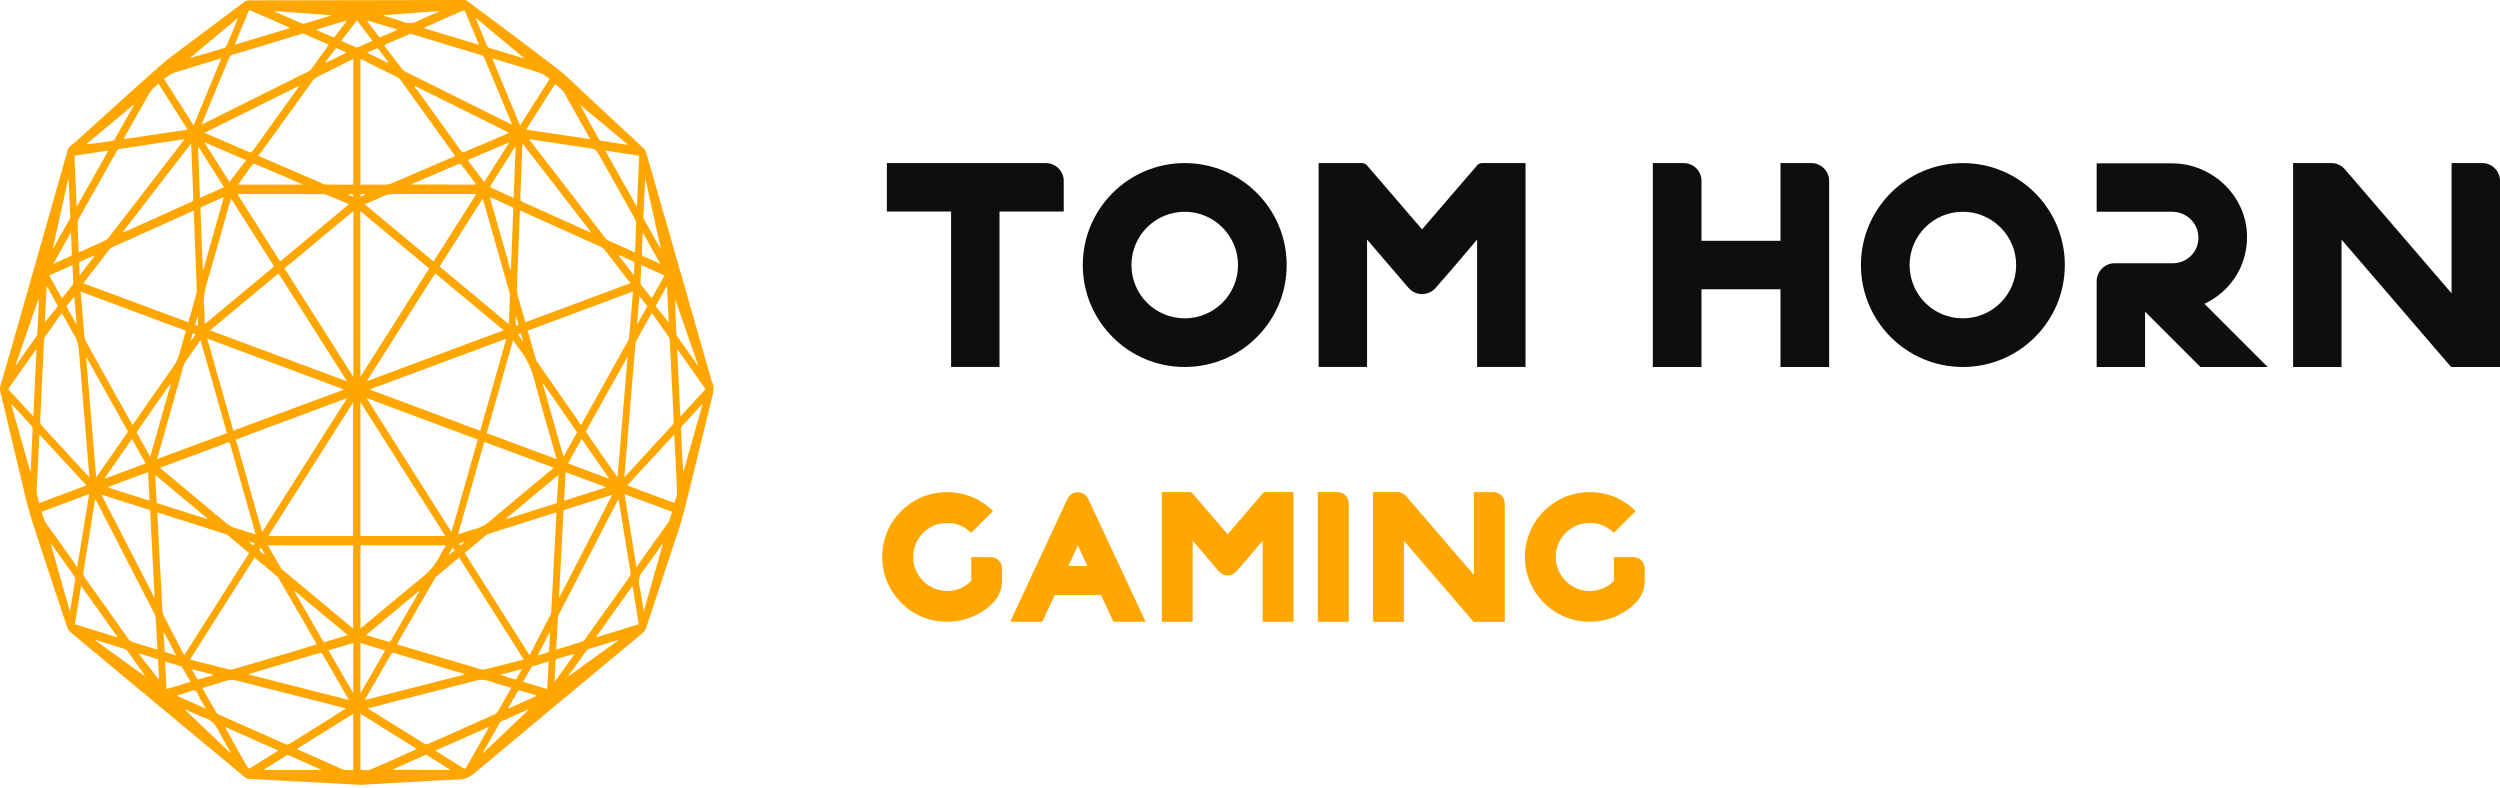<?xml version="1.0" encoding="UTF-8"?>
<svg width="200px" height="63px" viewBox="0 0 200 63" version="1.1" xmlns="http://www.w3.org/2000/svg" xmlns:xlink="http://www.w3.org/1999/xlink">
    <title>logo-thg-h</title>
    <g id="Pics" stroke="none" stroke-width="1" fill="none" fill-rule="evenodd">
        <g id="interviews" transform="translate(-857, -2938)" fill-rule="nonzero">
            <g id="Interview-All41-WWE-Copy" transform="translate(-0, 2800)">
                <g id="1" transform="translate(857, 47)">
                    <g id="logo-thg-h" transform="translate(0, 91)">
                        <path d="M28.562,62.774 C27.224,62.701 25.89,62.628 24.555,62.555 C22.986,62.474 21.416,62.393 19.847,62.299 C19.745,62.295 19.636,62.214 19.543,62.141 C16.294,59.444 13.049,56.743 9.805,54.046 C8.41,52.882 7.01,51.718 5.615,50.55 C5.514,50.465 5.417,50.319 5.368,50.169 C4.399,47.253 3.417,44.341 2.48,41.4 C2.131,40.305 1.896,39.145 1.62,38.006 C1.085,35.791 0.566,33.573 0.031,31.359 C-0.018,31.156 -0.006,30.998 0.047,30.807 C0.4,29.611 0.753,28.414 1.093,27.21 C2.472,22.363 3.847,17.521 5.226,12.674 C5.267,12.524 5.323,12.378 5.348,12.224 C5.408,11.863 5.599,11.688 5.818,11.534 C5.895,11.482 5.968,11.413 6.041,11.348 C8.304,9.312 10.551,7.239 12.834,5.24 C13.775,4.413 14.781,3.735 15.759,2.989 C17.024,2.032 18.293,1.083 19.563,0.138 C19.652,0.069 19.762,0.032 19.863,0.032 C25.626,0.016 31.393,0.004 37.156,0 C37.242,0 37.331,0.032 37.404,0.093 C39.805,1.89 42.214,3.67 44.599,5.508 C45.393,6.12 46.128,6.882 46.882,7.584 C48.415,9.004 49.952,10.427 51.481,11.855 C51.574,11.94 51.659,12.086 51.704,12.232 C53.44,18.275 55.172,24.326 56.903,30.373 C56.912,30.397 56.912,30.422 56.92,30.442 C57.195,30.904 57.07,31.363 56.948,31.857 C56.19,34.911 55.472,37.981 54.693,41.031 C54.413,42.13 54.016,43.185 53.667,44.252 C53.014,46.235 52.353,48.214 51.704,50.197 C51.639,50.392 51.554,50.522 51.424,50.631 C46.935,54.366 42.441,58.098 37.955,61.853 C37.57,62.178 37.193,62.34 36.747,62.356 C35.433,62.405 34.123,62.486 32.809,62.559 C31.539,62.632 30.27,62.709 28.996,62.782 C28.854,62.79 28.716,62.782 28.575,62.782 C28.562,62.782 28.562,62.778 28.562,62.774 Z M37.173,44.235 C38.908,46.973 40.632,49.686 42.36,52.408 C42.384,52.375 42.4,52.355 42.417,52.326 C42.96,51.276 43.499,50.226 44.039,49.175 C44.071,49.114 44.096,49.029 44.1,48.956 C44.128,48.482 44.148,48.011 44.173,47.537 C44.25,46.081 44.327,44.617 44.404,43.156 C44.444,42.447 44.477,41.733 44.513,40.999 C44.44,41.019 44.384,41.027 44.327,41.043 C42.575,41.599 40.827,42.155 39.075,42.71 C39.026,42.727 38.969,42.739 38.929,42.779 C38.345,43.258 37.773,43.741 37.173,44.235 Z M12.583,40.991 C12.624,41.733 12.652,42.431 12.692,43.124 C12.794,45.03 12.891,46.945 12.997,48.851 C13.005,48.985 13.041,49.135 13.098,49.248 C13.601,50.238 14.108,51.223 14.619,52.209 C14.655,52.278 14.692,52.343 14.737,52.42 C16.472,49.686 18.196,46.969 19.928,44.243 C19.328,43.745 18.748,43.262 18.168,42.779 C18.127,42.747 18.07,42.735 18.018,42.718 C16.72,42.305 15.418,41.887 14.12,41.477 C13.609,41.311 13.106,41.157 12.583,40.991 Z M10.6,33.999 C10.665,33.914 10.709,33.849 10.754,33.788 C11.78,32.312 12.806,30.827 13.84,29.363 C14.088,29.014 14.274,28.645 14.388,28.187 C14.534,27.611 14.704,27.051 14.87,26.459 C12.06,25.413 9.265,24.375 6.451,23.328 C6.548,24.529 6.641,25.689 6.747,26.845 C6.763,27.031 6.828,27.23 6.909,27.38 C7.761,28.925 8.621,30.458 9.476,31.999 C9.849,32.656 10.223,33.317 10.6,33.999 Z M46.468,34.015 C46.513,33.954 46.525,33.938 46.533,33.918 C47.774,31.687 49.019,29.46 50.26,27.23 C50.297,27.161 50.321,27.076 50.329,26.995 C50.374,26.528 50.414,26.054 50.451,25.583 C50.516,24.845 50.573,24.103 50.637,23.32 C47.819,24.367 45.024,25.405 42.218,26.451 C42.445,27.242 42.656,28.009 42.875,28.767 C42.895,28.844 42.948,28.913 42.992,28.974 C44.112,30.588 45.235,32.198 46.355,33.812 C46.391,33.873 46.428,33.938 46.468,34.015 Z M41.901,52.756 C40.166,50.019 38.454,47.318 36.73,44.604 C36.11,45.119 35.498,45.626 34.889,46.141 C34.849,46.182 34.812,46.239 34.78,46.296 C33.798,47.995 32.813,49.698 31.831,51.402 C31.807,51.442 31.791,51.487 31.766,51.544 C31.819,51.564 31.86,51.584 31.9,51.592 C34.102,52.249 36.305,52.906 38.511,53.551 C38.596,53.576 38.685,53.576 38.77,53.555 C39.513,53.373 40.255,53.178 40.997,52.992 C41.293,52.914 41.585,52.837 41.901,52.756 Z M25.334,51.544 C25.31,51.491 25.298,51.467 25.285,51.442 C24.288,49.715 23.29,47.987 22.292,46.263 C22.264,46.214 22.231,46.162 22.195,46.133 C21.591,45.626 20.986,45.124 20.37,44.608 C18.65,47.322 16.935,50.027 15.207,52.752 C15.268,52.777 15.296,52.793 15.325,52.801 C16.229,53.032 17.133,53.263 18.038,53.486 C18.233,53.535 18.439,53.596 18.622,53.543 C20.492,53.008 22.357,52.448 24.223,51.892 C24.58,51.771 24.949,51.661 25.334,51.544 Z M36.41,12.487 C36.357,12.41 36.321,12.354 36.288,12.305 C34.869,10.33 33.449,8.351 32.026,6.376 C31.969,6.298 31.896,6.234 31.823,6.197 C30.878,5.723 29.929,5.256 28.984,4.782 C28.94,4.757 28.891,4.741 28.834,4.725 C28.834,8.083 28.834,11.417 28.834,14.771 C28.907,14.771 28.972,14.771 29.033,14.771 C29.657,14.771 30.29,14.775 30.915,14.767 C31.024,14.767 31.138,14.742 31.243,14.698 C32.066,14.349 32.886,13.996 33.705,13.647 C34.597,13.262 35.489,12.881 36.41,12.487 Z M28.262,14.771 C28.262,11.405 28.262,8.075 28.262,4.721 C28.193,4.749 28.137,4.774 28.084,4.798 C27.167,5.252 26.259,5.706 25.346,6.169 C25.229,6.23 25.103,6.331 25.014,6.457 C23.639,8.359 22.268,10.269 20.897,12.171 C20.828,12.268 20.735,12.325 20.65,12.402 C20.751,12.508 20.804,12.532 20.853,12.552 C22.422,13.23 23.992,13.899 25.561,14.576 C25.715,14.645 25.873,14.755 26.032,14.759 C26.77,14.779 27.512,14.771 28.262,14.771 Z M50.455,22.643 C50.37,22.55 50.317,22.501 50.272,22.444 C49.648,21.637 49.031,20.826 48.403,20.031 C48.309,19.909 48.188,19.808 48.066,19.751 C46.428,19.009 44.785,18.271 43.147,17.529 C42.636,17.302 42.125,17.07 41.601,16.839 C41.593,16.957 41.585,17.05 41.581,17.147 C41.508,19.074 41.435,21 41.354,22.927 C41.342,23.231 41.374,23.511 41.459,23.791 C41.626,24.342 41.776,24.898 41.934,25.449 C41.966,25.559 41.999,25.668 42.031,25.778 C44.834,24.74 47.612,23.701 50.455,22.643 Z M15.065,25.782 C15.292,24.987 15.511,24.216 15.726,23.446 C15.75,23.361 15.742,23.259 15.738,23.162 C15.673,21.479 15.613,19.792 15.548,18.105 C15.536,17.691 15.511,17.273 15.495,16.851 C15.438,16.872 15.406,16.884 15.373,16.9 C13.228,17.865 11.078,18.831 8.937,19.8 C8.864,19.832 8.791,19.901 8.734,19.978 C8.089,20.81 7.444,21.645 6.804,22.481 C6.763,22.533 6.727,22.59 6.674,22.667 C9.484,23.705 12.267,24.74 15.065,25.782 Z M28.838,32.178 C28.838,35.783 28.838,39.332 28.838,42.881 C31.097,42.881 33.348,42.881 35.627,42.881 C33.36,39.304 31.109,35.759 28.838,32.178 Z M21.465,42.885 C23.752,42.885 26.003,42.885 28.25,42.885 C28.25,39.324 28.25,35.775 28.25,32.186 C25.979,35.763 23.732,39.308 21.465,42.885 Z M28.83,16.888 C28.83,21.313 28.83,25.701 28.83,30.146 C30.679,27.234 32.5,24.362 34.334,21.471 C32.492,19.942 30.671,18.421 28.83,16.888 Z M28.27,30.154 C28.27,25.697 28.27,21.309 28.27,16.884 C26.425,18.421 24.6,19.934 22.759,21.471 C24.592,24.362 26.417,27.234 28.27,30.154 Z M36.122,42.564 C36.828,40.074 37.521,37.62 38.223,35.159 C35.258,34.06 32.318,32.961 29.325,31.845 C31.604,35.447 33.851,38.983 36.122,42.564 Z M20.97,42.564 C23.241,38.987 25.484,35.451 27.731,31.906 C27.723,31.89 27.719,31.882 27.715,31.865 C24.774,32.961 21.826,34.056 18.869,35.159 C19.571,37.629 20.264,40.074 20.97,42.564 Z M16.801,26.427 C20.459,27.79 24.073,29.132 27.686,30.478 C27.694,30.458 27.703,30.446 27.711,30.426 C25.902,27.575 24.093,24.719 22.28,21.868 C20.459,23.385 18.646,24.894 16.801,26.427 Z M34.812,21.864 C32.999,24.723 31.19,27.571 29.386,30.422 C29.394,30.442 29.402,30.454 29.41,30.474 C33.024,29.128 36.637,27.785 40.291,26.423 C38.446,24.894 36.637,23.385 34.812,21.864 Z M27.459,31.184 C27.459,31.168 27.463,31.156 27.463,31.135 C23.846,29.789 20.232,28.447 16.578,27.084 C17.284,29.574 17.973,32.007 18.666,34.449 C21.615,33.362 24.539,32.275 27.459,31.184 Z M29.629,31.135 C29.629,31.152 29.629,31.164 29.625,31.184 C32.553,32.275 35.481,33.366 38.418,34.457 C39.115,32.003 39.805,29.57 40.506,27.092 C36.852,28.447 33.243,29.793 29.629,31.135 Z M52.146,25.032 C51.72,25.798 51.307,26.536 50.897,27.283 C50.856,27.356 50.836,27.457 50.828,27.546 C50.739,28.576 50.654,29.606 50.573,30.637 C50.451,32.113 50.325,33.589 50.203,35.069 C50.118,36.087 50.033,37.109 49.948,38.16 C49.997,38.115 50.033,38.091 50.066,38.059 C51.315,36.704 52.568,35.345 53.813,33.983 C53.858,33.93 53.894,33.808 53.89,33.723 C53.874,33.155 53.841,32.583 53.817,32.016 C53.74,30.418 53.663,28.824 53.578,27.226 C53.574,27.145 53.562,27.043 53.521,26.982 C53.071,26.338 52.617,25.701 52.146,25.032 Z M7.148,38.184 C7.108,37.698 7.075,37.268 7.039,36.838 C6.791,33.893 6.544,30.949 6.309,28 C6.272,27.571 6.179,27.21 5.976,26.869 C5.644,26.329 5.348,25.75 5.031,25.19 C5.003,25.141 4.975,25.097 4.938,25.044 C4.476,25.701 4.021,26.342 3.575,26.991 C3.539,27.039 3.527,27.137 3.523,27.21 C3.413,29.383 3.308,31.553 3.21,33.731 C3.206,33.828 3.259,33.958 3.316,34.019 C4.143,34.928 4.979,35.828 5.806,36.732 C6.244,37.203 6.678,37.677 7.148,38.184 Z M44.497,51.978 C45.223,51.75 45.921,51.54 46.622,51.312 C46.687,51.292 46.744,51.215 46.789,51.154 C47.973,49.5 49.145,47.837 50.333,46.186 C50.439,46.04 50.455,45.91 50.427,45.724 C50.212,44.45 50.009,43.169 49.802,41.891 C49.697,41.246 49.591,40.597 49.477,39.916 C49.441,39.973 49.425,40.001 49.409,40.038 C47.839,43.083 46.269,46.129 44.7,49.175 C44.672,49.232 44.639,49.301 44.635,49.37 C44.586,50.221 44.542,51.081 44.497,51.978 Z M7.627,39.92 C7.611,39.989 7.599,40.03 7.59,40.074 C7.282,41.997 6.966,43.915 6.662,45.837 C6.65,45.931 6.69,46.068 6.739,46.141 C7.923,47.816 9.111,49.487 10.3,51.15 C10.365,51.244 10.458,51.312 10.551,51.345 C10.912,51.471 11.269,51.572 11.63,51.682 C11.946,51.779 12.263,51.876 12.595,51.969 C12.551,51.13 12.51,50.327 12.461,49.532 C12.449,49.382 12.417,49.216 12.352,49.094 C10.823,46.109 9.282,43.128 7.749,40.147 C7.716,40.078 7.676,40.013 7.627,39.92 Z M42.376,11.141 C42.364,11.169 42.348,11.198 42.335,11.222 C42.376,11.246 42.417,11.263 42.445,11.299 C44.44,13.883 46.436,16.47 48.431,19.054 C48.496,19.135 48.581,19.204 48.67,19.24 C49.319,19.54 49.968,19.828 50.621,20.124 C50.674,20.149 50.727,20.165 50.792,20.185 C50.8,20.08 50.808,20.003 50.812,19.922 C50.84,19.256 50.873,18.587 50.889,17.922 C50.893,17.788 50.856,17.618 50.796,17.512 C49.826,15.768 48.841,14.041 47.871,12.289 C47.717,12.009 47.547,11.907 47.308,11.875 C45.945,11.68 44.582,11.469 43.22,11.267 C42.94,11.218 42.656,11.182 42.376,11.141 Z M6.297,20.189 C6.378,20.157 6.443,20.136 6.495,20.108 C7.128,19.824 7.765,19.544 8.398,19.248 C8.503,19.2 8.612,19.114 8.694,19.005 C10.677,16.446 12.648,13.883 14.627,11.319 C14.664,11.271 14.692,11.218 14.741,11.157 C14.668,11.157 14.615,11.153 14.562,11.157 C12.891,11.409 11.22,11.66 9.549,11.92 C9.48,11.928 9.395,11.997 9.351,12.074 C8.32,13.899 7.29,15.724 6.268,17.553 C6.228,17.626 6.199,17.74 6.203,17.833 C6.216,18.283 6.236,18.729 6.252,19.179 C6.26,19.516 6.28,19.84 6.297,20.189 Z M30.809,3.577 C30.793,3.61 30.777,3.65 30.761,3.683 C31.219,4.283 31.677,4.879 32.139,5.475 C32.225,5.581 32.322,5.678 32.427,5.731 C35.206,7.122 37.992,8.501 40.774,9.888 C40.827,9.912 40.879,9.932 40.957,9.965 C40.928,9.888 40.916,9.843 40.9,9.807 C40.182,8.079 39.464,6.347 38.738,4.615 C38.697,4.518 38.592,4.437 38.507,4.413 C36.666,3.849 34.828,3.293 32.987,2.738 C32.922,2.717 32.841,2.693 32.78,2.721 C32.119,2.997 31.466,3.285 30.809,3.577 Z M16.128,9.965 C16.205,9.924 16.241,9.916 16.274,9.896 C19.088,8.497 21.907,7.097 24.718,5.69 C24.791,5.65 24.864,5.589 24.916,5.512 C25.342,4.928 25.764,4.336 26.19,3.743 C26.226,3.695 26.255,3.642 26.299,3.573 C25.622,3.277 24.965,2.989 24.308,2.705 C24.251,2.681 24.178,2.697 24.117,2.713 C22.268,3.273 20.414,3.833 18.565,4.392 C18.452,4.425 18.387,4.498 18.33,4.64 C17.632,6.331 16.931,8.018 16.225,9.709 C16.201,9.778 16.176,9.847 16.128,9.965 Z M29.422,56.67 C29.491,56.719 29.515,56.739 29.54,56.755 C31.016,57.672 32.492,58.592 33.969,59.505 C34.042,59.554 34.151,59.554 34.232,59.521 C36.021,58.734 37.809,57.944 39.594,57.14 C39.683,57.1 39.768,57.011 39.825,56.913 C40.149,56.362 40.462,55.802 40.778,55.242 C40.819,55.182 40.851,55.113 40.9,55.019 C40.271,54.833 39.663,54.679 39.071,54.468 C38.726,54.346 38.397,54.366 38.049,54.46 C35.749,55.06 33.445,55.636 31.142,56.22 C30.59,56.374 30.026,56.516 29.422,56.67 Z M27.674,56.682 C27.581,56.654 27.536,56.634 27.492,56.625 C24.657,55.908 21.826,55.186 18.995,54.46 C18.662,54.375 18.354,54.366 18.026,54.484 C17.571,54.642 17.109,54.76 16.655,54.894 C16.505,54.938 16.355,54.991 16.188,55.044 C16.558,55.697 16.91,56.317 17.267,56.938 C17.324,57.035 17.413,57.12 17.503,57.161 C19.275,57.956 21.055,58.738 22.828,59.529 C22.949,59.582 23.047,59.578 23.16,59.505 C24.085,58.921 25.014,58.345 25.938,57.773 C26.502,57.408 27.07,57.059 27.674,56.682 Z M18.484,15.886 C18.452,15.992 18.427,16.061 18.407,16.134 C17.799,18.271 17.202,20.416 16.582,22.546 C16.387,23.207 16.253,23.856 16.33,24.573 C16.371,24.959 16.363,25.36 16.375,25.75 C16.375,25.794 16.383,25.843 16.391,25.924 C18.245,24.379 20.078,22.854 21.927,21.313 C20.784,19.504 19.64,17.703 18.484,15.886 Z M40.709,25.932 C40.738,25.121 40.77,24.362 40.794,23.6 C40.798,23.531 40.77,23.458 40.754,23.393 C40.064,20.96 39.375,18.53 38.685,16.105 C38.669,16.044 38.645,15.979 38.612,15.894 C37.456,17.715 36.317,19.512 35.169,21.321 C37.01,22.85 38.839,24.375 40.709,25.932 Z M38.937,34.648 C40.798,35.341 42.648,36.027 44.521,36.728 C44.489,36.607 44.473,36.525 44.448,36.444 C43.893,34.485 43.313,32.539 42.79,30.56 C42.526,29.554 42.165,28.674 41.581,27.968 C41.395,27.745 41.236,27.477 41.05,27.21 C40.34,29.704 39.642,32.162 38.937,34.648 Z M12.563,36.728 C14.445,36.027 16.29,35.337 18.155,34.648 C17.45,32.162 16.752,29.7 16.042,27.21 C15.6,27.846 15.179,28.455 14.753,29.067 C14.712,29.124 14.696,29.209 14.676,29.278 C14.254,30.766 13.832,32.255 13.41,33.743 C13.13,34.725 12.855,35.706 12.563,36.728 Z M44.294,37.414 C42.429,36.72 40.591,36.039 38.742,35.349 C38.045,37.811 37.351,40.253 36.649,42.731 C36.743,42.71 36.791,42.702 36.84,42.682 C37.278,42.548 37.716,42.394 38.158,42.272 C38.507,42.175 38.819,41.993 39.127,41.737 C40.786,40.342 42.449,38.967 44.116,37.58 C44.16,37.539 44.213,37.487 44.294,37.414 Z M12.798,37.422 C12.887,37.499 12.944,37.547 12.997,37.596 C14.659,38.983 16.322,40.358 17.981,41.753 C18.285,42.009 18.598,42.199 18.95,42.285 C19.198,42.345 19.441,42.439 19.684,42.516 C19.928,42.593 20.171,42.666 20.443,42.747 C20.414,42.637 20.402,42.568 20.382,42.499 C19.729,40.188 19.068,37.88 18.419,35.564 C18.374,35.406 18.326,35.361 18.204,35.41 C17.044,35.848 15.876,36.278 14.712,36.712 C14.08,36.943 13.455,37.174 12.798,37.422 Z M28.838,43.623 C28.838,45.845 28.838,48.052 28.838,50.278 C28.907,50.226 28.964,50.185 29.017,50.14 C30.574,48.847 32.119,47.524 33.689,46.263 C34.301,45.772 34.836,45.201 35.23,44.385 C35.352,44.13 35.51,43.899 35.668,43.623 C33.372,43.623 31.113,43.623 28.838,43.623 Z M21.42,43.623 C21.773,44.231 22.098,44.799 22.426,45.367 C22.479,45.46 22.544,45.541 22.621,45.602 C24.45,47.127 26.283,48.652 28.116,50.177 C28.157,50.209 28.205,50.238 28.25,50.274 C28.25,48.044 28.25,45.837 28.25,43.627 C25.979,43.623 23.72,43.623 21.42,43.623 Z M34.682,20.919 C35.818,19.127 36.945,17.35 38.105,15.521 C37.988,15.521 37.919,15.521 37.854,15.521 C35.769,15.521 33.689,15.525 31.608,15.517 C31.247,15.517 30.902,15.574 30.558,15.74 C30.116,15.951 29.661,16.129 29.179,16.34 C31.024,17.873 32.841,19.386 34.682,20.919 Z M18.987,15.521 C20.151,17.354 21.278,19.131 22.41,20.919 C24.243,19.394 26.064,17.877 27.905,16.344 C27.84,16.312 27.796,16.288 27.755,16.267 C27.232,16.04 26.705,15.813 26.178,15.598 C26.072,15.554 25.959,15.529 25.849,15.529 C23.639,15.525 21.428,15.525 19.214,15.525 C19.161,15.521 19.096,15.521 18.987,15.521 Z M49.4,38.196 C49.672,34.968 49.936,31.797 50.199,28.629 C50.187,28.625 50.171,28.621 50.159,28.609 C49.06,30.58 47.961,32.547 46.858,34.53 C47.697,35.747 48.533,36.947 49.4,38.196 Z M7.696,38.196 C8.56,36.955 9.395,35.755 10.239,34.538 C9.136,32.555 8.033,30.58 6.933,28.605 C6.921,28.613 6.909,28.621 6.893,28.629 C7.161,31.797 7.424,34.964 7.696,38.196 Z M8.11,39.571 C9.533,42.337 10.932,45.051 12.332,47.768 C12.344,47.76 12.36,47.752 12.372,47.743 C12.25,45.432 12.129,43.12 12.007,40.808 C10.709,40.399 9.432,39.993 8.11,39.571 Z M44.72,47.748 C44.732,47.752 44.753,47.756 44.765,47.764 C46.16,45.051 47.559,42.337 48.983,39.575 C47.661,39.997 46.379,40.403 45.085,40.812 C44.964,43.124 44.842,45.44 44.72,47.748 Z M15.292,11.469 C13.451,13.858 11.642,16.207 9.829,18.551 C9.878,18.579 9.906,18.575 9.931,18.567 C11.731,17.756 13.536,16.941 15.337,16.134 C15.446,16.085 15.467,16.012 15.458,15.874 C15.414,14.763 15.373,13.66 15.333,12.548 C15.325,12.204 15.308,11.863 15.292,11.469 Z M47.235,18.599 C47.243,18.583 47.251,18.567 47.259,18.551 C45.45,16.207 43.637,13.858 41.804,11.478 C41.792,11.599 41.788,11.66 41.784,11.725 C41.731,13.092 41.687,14.459 41.626,15.817 C41.618,16.02 41.666,16.093 41.8,16.15 C43.143,16.75 44.481,17.35 45.823,17.955 C46.294,18.169 46.764,18.384 47.235,18.599 Z M23.902,6.939 C23.894,6.919 23.89,6.907 23.878,6.887 C21.384,8.128 18.89,9.369 16.355,10.626 C17.58,11.153 18.752,11.648 19.924,12.163 C20.054,12.22 20.131,12.195 20.228,12.062 C21.055,10.898 21.891,9.746 22.718,8.586 C23.116,8.042 23.509,7.491 23.902,6.939 Z M40.685,10.65 C40.685,10.634 40.685,10.618 40.685,10.602 C38.195,9.361 35.7,8.124 33.206,6.882 C33.194,6.907 33.178,6.935 33.166,6.96 C33.263,7.081 33.368,7.195 33.466,7.325 C34.605,8.906 35.745,10.5 36.889,12.078 C36.933,12.139 37.035,12.199 37.091,12.175 C38.296,11.68 39.488,11.165 40.685,10.65 Z M29.179,56.001 C31.88,55.311 34.528,54.638 37.173,53.965 C37.132,53.912 37.091,53.892 37.051,53.884 C35.202,53.332 33.356,52.789 31.507,52.233 C31.397,52.201 31.336,52.249 31.272,52.359 C30.752,53.263 30.233,54.164 29.714,55.064 C29.548,55.36 29.378,55.652 29.179,56.001 Z M19.916,53.92 C19.916,53.936 19.916,53.949 19.916,53.965 C22.564,54.642 25.216,55.315 27.897,55.997 C27.861,55.924 27.853,55.895 27.84,55.871 C27.163,54.699 26.486,53.531 25.813,52.351 C25.727,52.205 25.65,52.209 25.541,52.245 C24.259,52.627 22.978,53.008 21.696,53.385 C21.104,53.563 20.512,53.742 19.916,53.92 Z M17.705,4.68 C17.653,4.684 17.62,4.684 17.596,4.696 C16.367,5.07 15.134,5.431 13.913,5.828 C13.646,5.913 13.398,6.136 13.122,6.307 C13.934,7.58 14.704,8.793 15.491,10.034 C16.233,8.233 16.963,6.473 17.705,4.68 Z M39.379,4.668 C40.133,6.477 40.863,8.245 41.605,10.038 C42.396,8.789 43.167,7.576 43.97,6.311 C43.706,6.14 43.479,5.929 43.236,5.848 C42.368,5.552 41.492,5.305 40.616,5.037 C40.214,4.911 39.813,4.798 39.379,4.668 Z M49.964,39.527 C50.285,41.482 50.597,43.404 50.921,45.403 C50.994,45.278 51.031,45.205 51.075,45.144 C51.842,44.061 52.608,42.97 53.387,41.903 C53.586,41.632 53.655,41.295 53.764,40.942 C52.495,40.468 51.242,39.997 49.964,39.527 Z M6.114,45.379 C6.138,45.355 6.163,45.33 6.187,45.306 C6.499,43.388 6.812,41.469 7.132,39.523 C5.842,40.001 4.593,40.468 3.34,40.934 C3.437,41.34 3.551,41.68 3.766,41.976 C4.528,43.019 5.275,44.085 6.029,45.148 C6.065,45.213 6.086,45.302 6.114,45.379 Z M53.943,34.749 C52.677,36.124 51.436,37.466 50.179,38.833 C51.461,39.312 52.71,39.774 53.951,40.236 C54.186,39.551 54.186,39.551 54.142,38.841 C54.121,38.505 54.109,38.172 54.093,37.831 C54.044,36.826 53.996,35.816 53.943,34.749 Z M3.154,34.757 C3.145,34.842 3.141,34.883 3.141,34.919 C3.076,36.298 3.016,37.677 2.935,39.056 C2.91,39.49 3.016,39.851 3.141,40.245 C4.395,39.778 5.64,39.312 6.917,38.833 C5.652,37.462 4.419,36.128 3.154,34.757 Z M47.218,11.133 C46.505,9.863 45.823,8.663 45.15,7.45 C44.951,7.093 44.659,6.96 44.408,6.716 C43.633,7.937 42.875,9.133 42.092,10.37 C43.804,10.63 45.487,10.877 47.218,11.133 Z M15.008,10.37 C14.221,9.125 13.455,7.925 12.676,6.692 C12.441,6.923 12.173,7.093 12.007,7.373 C11.314,8.545 10.652,9.754 9.979,10.95 C9.955,10.999 9.935,11.048 9.894,11.133 C11.606,10.877 13.285,10.63 15.008,10.37 Z M33.356,59.919 C31.827,58.961 30.339,58.037 28.838,57.1 C28.838,58.617 28.838,60.109 28.838,61.581 C29.106,61.581 29.382,61.663 29.617,61.565 C30.854,61.05 32.079,60.49 33.356,59.919 Z M28.258,57.1 C26.749,58.041 25.261,58.97 23.744,59.919 C23.829,59.959 23.878,59.979 23.927,60.004 C25.05,60.503 26.174,60.993 27.297,61.504 C27.617,61.65 27.93,61.59 28.258,61.606 C28.258,60.105 28.258,58.617 28.258,57.1 Z M56.441,31.131 C55.683,30.057 54.936,28.998 54.166,27.903 C54.255,29.74 54.34,31.505 54.429,33.317 C55.119,32.567 55.768,31.857 56.441,31.131 Z M2.922,27.972 C2.91,27.968 2.898,27.956 2.886,27.952 C2.144,29.002 1.401,30.061 0.651,31.127 C1.328,31.861 1.981,32.571 2.663,33.309 C2.752,31.496 2.837,29.736 2.922,27.972 Z M6.134,16.547 C6.99,15.026 7.813,13.562 8.669,12.041 C7.728,12.183 6.848,12.317 5.952,12.451 C6.017,13.818 6.074,15.148 6.134,16.547 Z M51.136,12.451 C50.236,12.317 49.356,12.187 48.419,12.045 C49.279,13.566 50.102,15.034 50.954,16.551 C51.019,15.14 51.079,13.814 51.136,12.451 Z M9.363,50.98 C9.371,50.964 9.375,50.947 9.379,50.931 C8.422,49.585 7.465,48.242 6.487,46.867 C6.317,47.914 6.155,48.916 5.988,49.938 C7.12,50.286 8.243,50.631 9.363,50.98 Z M47.705,50.935 C47.713,50.952 47.717,50.964 47.725,50.98 C48.849,50.631 49.972,50.286 51.1,49.934 C50.929,48.903 50.767,47.906 50.601,46.863 C49.619,48.254 48.662,49.593 47.705,50.935 Z M34.824,60.052 C35.603,60.539 36.333,60.989 37.063,61.452 C37.177,61.525 37.233,61.504 37.31,61.371 C37.882,60.357 38.454,59.351 39.026,58.345 C39.054,58.296 39.075,58.244 39.123,58.146 C37.684,58.779 36.276,59.404 34.824,60.052 Z M22.268,60.044 C20.816,59.399 19.409,58.775 18.001,58.15 C18.602,59.27 19.214,60.357 19.835,61.431 C19.855,61.472 19.932,61.488 19.964,61.472 C20.723,61.018 21.473,60.543 22.268,60.044 Z M23.189,2.247 C23.144,2.206 23.124,2.19 23.103,2.178 C22.081,1.732 21.063,1.29 20.045,0.84 C19.948,0.795 19.908,0.844 19.867,0.945 C19.66,1.456 19.445,1.963 19.234,2.474 C19.088,2.827 18.942,3.184 18.776,3.581 C20.256,3.135 21.708,2.697 23.189,2.247 Z M33.887,2.243 C35.384,2.697 36.832,3.135 38.312,3.585 C38.272,3.48 38.247,3.415 38.223,3.354 C37.899,2.571 37.57,1.797 37.254,1.01 C37.189,0.848 37.132,0.807 36.998,0.864 C36.029,1.294 35.06,1.711 34.09,2.137 C34.029,2.162 33.977,2.194 33.887,2.243 Z M10.924,34.583 C11.285,35.236 11.642,35.872 12.015,36.538 C12.579,34.558 13.122,32.632 13.67,30.706 C13.658,30.697 13.65,30.685 13.637,30.677 C12.737,31.975 11.833,33.273 10.924,34.583 Z M46.168,34.583 C45.256,33.269 44.355,31.975 43.455,30.677 C43.443,30.685 43.435,30.697 43.422,30.706 C43.97,32.636 44.517,34.563 45.077,36.534 C45.45,35.86 45.803,35.232 46.168,34.583 Z M17.9,15.793 C17.859,15.789 17.843,15.785 17.831,15.789 C17.263,16.044 16.699,16.3 16.132,16.551 C16.03,16.596 16.038,16.685 16.042,16.795 C16.083,17.918 16.128,19.037 16.168,20.165 C16.184,20.631 16.209,21.102 16.229,21.568 C16.241,21.568 16.253,21.572 16.266,21.572 C16.805,19.654 17.348,17.735 17.9,15.793 Z M40.831,21.572 C40.843,21.572 40.855,21.568 40.867,21.568 C40.875,21.491 40.879,21.41 40.884,21.333 C40.944,19.808 41.001,18.287 41.058,16.762 C41.066,16.62 41.017,16.584 40.936,16.551 C40.397,16.316 39.857,16.069 39.322,15.825 C39.286,15.809 39.249,15.805 39.192,15.793 C39.744,17.735 40.287,19.65 40.831,21.572 Z M23.541,47.249 C23.562,47.318 23.566,47.334 23.574,47.346 C24.324,48.644 25.074,49.942 25.821,51.244 C25.886,51.361 25.955,51.369 26.048,51.341 C26.449,51.215 26.847,51.102 27.248,50.98 C27.423,50.927 27.601,50.874 27.82,50.81 C26.372,49.605 24.969,48.441 23.541,47.249 Z M33.547,47.305 C33.539,47.297 33.535,47.285 33.527,47.273 C32.123,48.441 30.72,49.609 29.309,50.781 C29.329,50.806 29.337,50.822 29.349,50.826 C29.933,51 30.513,51.183 31.097,51.341 C31.154,51.357 31.247,51.28 31.292,51.207 C31.969,50.055 32.634,48.891 33.303,47.731 C33.381,47.589 33.466,47.447 33.547,47.305 Z M12.538,40.24 C13.897,40.67 15.239,41.096 16.582,41.526 C16.586,41.506 16.594,41.494 16.594,41.473 C15.211,40.326 13.828,39.17 12.417,37.998 C12.461,38.776 12.502,39.494 12.538,40.24 Z M44.672,37.994 C43.252,39.17 41.877,40.322 40.498,41.469 C40.506,41.49 40.51,41.502 40.514,41.522 C41.857,41.096 43.203,40.666 44.55,40.245 C44.594,39.502 44.627,38.78 44.672,37.994 Z M24.215,14.767 C24.146,14.726 24.121,14.714 24.097,14.698 C22.86,14.166 21.615,13.631 20.374,13.108 C20.317,13.084 20.216,13.136 20.171,13.201 C19.822,13.668 19.486,14.146 19.145,14.625 C19.121,14.657 19.1,14.706 19.068,14.767 C20.78,14.767 22.471,14.767 24.215,14.767 Z M38.008,14.767 C38.02,14.738 38.04,14.71 38.053,14.686 C37.659,14.171 37.27,13.647 36.868,13.14 C36.832,13.096 36.739,13.1 36.682,13.124 C35.749,13.522 34.816,13.919 33.879,14.321 C33.559,14.454 33.239,14.596 32.918,14.73 C32.922,14.738 32.922,14.755 32.926,14.763 C34.622,14.767 36.317,14.767 38.008,14.767 Z M41.249,11.766 C41.236,11.761 41.224,11.757 41.208,11.749 C40.535,12.812 39.861,13.879 39.172,14.965 C39.825,15.262 40.445,15.541 41.09,15.829 C41.143,14.45 41.196,13.108 41.249,11.766 Z M15.88,11.749 C15.868,11.757 15.856,11.766 15.844,11.774 C15.896,13.116 15.945,14.459 15.998,15.833 C16.651,15.537 17.271,15.257 17.916,14.97 C17.227,13.87 16.553,12.812 15.88,11.749 Z M28.834,55.465 C29.511,54.297 30.152,53.178 30.817,52.03 C30.14,51.828 29.495,51.641 28.834,51.442 C28.834,52.781 28.834,54.091 28.834,55.465 Z M28.258,55.453 C28.258,54.083 28.258,52.768 28.258,51.438 C27.597,51.637 26.952,51.828 26.279,52.026 C26.94,53.182 27.585,54.297 28.258,55.453 Z M19.689,12.812 C18.569,12.333 17.478,11.867 16.391,11.396 C16.383,11.405 16.379,11.421 16.375,11.429 C17.044,12.487 17.717,13.538 18.358,14.552 C18.8,13.968 19.234,13.404 19.689,12.812 Z M37.412,12.804 C37.862,13.396 38.296,13.972 38.734,14.556 C39.383,13.538 40.052,12.483 40.717,11.433 C40.709,11.425 40.705,11.409 40.701,11.401 C39.614,11.863 38.523,12.333 37.412,12.804 Z M46.533,35.114 C46.168,35.771 45.811,36.408 45.442,37.073 C46.541,37.483 47.616,37.884 48.691,38.286 C48.699,38.269 48.703,38.257 48.707,38.245 C47.993,37.203 47.271,36.165 46.533,35.114 Z M11.65,37.073 C11.277,36.404 10.92,35.763 10.555,35.114 C9.817,36.177 9.099,37.215 8.381,38.245 C8.389,38.261 8.393,38.273 8.398,38.29 C9.476,37.884 10.547,37.483 11.65,37.073 Z M48.447,39.003 C48.447,38.987 48.447,38.975 48.447,38.959 C47.389,38.561 46.326,38.172 45.247,37.771 C45.207,38.553 45.166,39.291 45.13,40.058 C46.249,39.697 47.348,39.352 48.447,39.003 Z M11.967,40.054 C11.926,39.271 11.885,38.533 11.845,37.766 C10.762,38.168 9.703,38.561 8.649,38.955 C8.649,38.971 8.649,38.983 8.649,39.003 C9.748,39.352 10.843,39.705 11.967,40.054 Z M56.19,32.381 C56.182,32.364 56.173,32.356 56.165,32.34 C55.618,32.932 55.07,33.524 54.531,34.12 C54.49,34.165 54.478,34.295 54.482,34.376 C54.519,35.215 54.563,36.059 54.604,36.903 C54.616,37.162 54.628,37.43 54.644,37.689 C54.657,37.693 54.669,37.693 54.685,37.698 C55.184,35.929 55.687,34.153 56.19,32.381 Z M2.428,37.746 C2.444,37.661 2.456,37.629 2.456,37.6 C2.509,36.505 2.565,35.402 2.61,34.307 C2.614,34.226 2.561,34.112 2.513,34.06 C2.006,33.5 1.495,32.948 0.984,32.393 C0.968,32.372 0.943,32.364 0.89,32.332 C1.406,34.157 1.908,35.929 2.428,37.746 Z M53.03,43.522 C53.018,43.517 53.01,43.505 52.998,43.501 C52.479,44.231 51.976,44.99 51.436,45.679 C51.132,46.064 51.043,46.421 51.169,46.965 C51.311,47.581 51.388,48.226 51.501,48.928 C52.02,47.078 52.523,45.298 53.03,43.522 Z M5.591,48.903 C5.615,48.798 5.632,48.733 5.64,48.676 C5.761,47.922 5.879,47.172 6.009,46.421 C6.033,46.271 6.009,46.186 5.936,46.085 C5.364,45.282 4.788,44.479 4.216,43.672 C4.18,43.623 4.147,43.586 4.107,43.538 C4.094,43.546 4.086,43.558 4.074,43.566 C4.577,45.33 5.076,47.095 5.591,48.903 Z M19.027,1.488 C19.019,1.48 19.011,1.468 19.003,1.46 C17.738,2.519 16.464,3.569 15.199,4.628 C16.128,4.392 17.044,4.117 17.953,3.833 C18.018,3.812 18.095,3.727 18.131,3.638 C18.383,3.058 18.622,2.47 18.861,1.882 C18.922,1.744 18.975,1.614 19.027,1.488 Z M38.093,1.46 C38.085,1.468 38.077,1.476 38.069,1.484 C38.093,1.545 38.113,1.61 38.138,1.667 C38.405,2.308 38.673,2.953 38.933,3.597 C38.994,3.747 39.071,3.816 39.184,3.849 C39.659,3.991 40.133,4.133 40.608,4.279 C41.03,4.404 41.451,4.53 41.877,4.656 C41.881,4.64 41.885,4.632 41.889,4.615 C40.624,3.569 39.355,2.519 38.093,1.46 Z M50.179,11.579 C50.183,11.563 50.187,11.547 50.187,11.53 C48.926,10.484 47.669,9.434 46.407,8.383 C46.898,9.332 47.405,10.245 47.92,11.149 C47.953,11.202 48.013,11.242 48.066,11.25 C48.772,11.368 49.477,11.474 50.179,11.579 Z M10.705,8.432 C10.693,8.416 10.685,8.403 10.677,8.391 C9.415,9.438 8.158,10.492 6.893,11.538 C7.611,11.478 8.316,11.368 9.018,11.259 C9.071,11.25 9.136,11.21 9.164,11.157 C9.687,10.245 10.194,9.34 10.705,8.432 Z M3.936,22.039 C4.297,22.692 4.642,23.308 4.954,23.864 C5.246,23.503 5.534,23.138 5.822,22.777 C5.838,22.752 5.859,22.704 5.855,22.671 C5.838,22.193 5.818,21.714 5.798,21.203 C5.165,21.483 4.561,21.755 3.936,22.039 Z M52.142,23.864 C52.454,23.304 52.799,22.679 53.16,22.039 C52.531,21.755 51.923,21.483 51.298,21.203 C51.278,21.714 51.254,22.176 51.242,22.647 C51.242,22.692 51.254,22.748 51.278,22.777 C51.562,23.142 51.85,23.499 52.142,23.864 Z M29.799,3.261 C29.361,2.681 28.94,2.129 28.558,1.63 C28.157,2.154 27.739,2.697 27.301,3.269 C27.719,3.451 28.112,3.626 28.51,3.796 C28.542,3.812 28.579,3.796 28.611,3.788 C28.992,3.61 29.378,3.443 29.799,3.261 Z M43.889,52.91 C43.451,53.044 43.033,53.17 42.619,53.3 C42.579,53.316 42.53,53.348 42.502,53.397 C42.287,53.77 42.076,54.139 41.849,54.545 C42.502,54.74 43.134,54.926 43.775,55.121 C43.812,54.375 43.848,53.665 43.889,52.91 Z M15.248,54.549 C15.016,54.139 14.81,53.77 14.595,53.409 C14.57,53.365 14.53,53.328 14.497,53.316 C14.071,53.182 13.646,53.052 13.203,52.914 C13.244,53.661 13.281,54.383 13.321,55.121 C13.966,54.93 14.591,54.74 15.248,54.549 Z M21.128,61.549 C21.128,61.565 21.132,61.581 21.132,61.598 C22.637,61.598 24.15,61.598 25.683,61.598 C25.646,61.565 25.638,61.545 25.622,61.541 C24.778,61.164 23.931,60.787 23.083,60.417 C23.043,60.397 22.99,60.397 22.949,60.422 C22.337,60.795 21.733,61.172 21.128,61.549 Z M35.964,61.594 C35.964,61.581 35.968,61.565 35.968,61.545 C35.364,61.168 34.759,60.787 34.147,60.413 C34.094,60.381 34.009,60.405 33.948,60.434 C33.336,60.697 32.723,60.973 32.111,61.249 C31.884,61.35 31.661,61.452 31.434,61.553 C31.438,61.569 31.438,61.581 31.442,61.59 C32.947,61.594 34.455,61.594 35.964,61.594 Z M1.231,29.254 C1.272,29.221 1.292,29.209 1.3,29.197 C1.839,28.434 2.379,27.672 2.91,26.905 C2.959,26.832 2.983,26.707 2.987,26.601 C3.02,26.115 3.04,25.62 3.06,25.133 C3.076,24.744 3.093,24.346 3.109,23.957 C3.097,23.953 3.085,23.953 3.068,23.949 C2.464,25.701 1.856,27.453 1.231,29.254 Z M55.817,29.229 C55.829,29.221 55.837,29.213 55.845,29.205 C55.233,27.449 54.624,25.689 54.012,23.933 C54.016,24.865 54.056,25.782 54.105,26.694 C54.109,26.763 54.133,26.84 54.166,26.889 C54.717,27.668 55.269,28.451 55.817,29.229 Z M51.639,14.353 C51.627,14.353 51.615,14.353 51.603,14.357 C51.558,15.347 51.509,16.34 51.473,17.33 C51.469,17.411 51.509,17.512 51.546,17.585 C51.951,18.315 52.357,19.037 52.767,19.763 C52.787,19.804 52.807,19.84 52.832,19.881 C52.844,19.873 52.848,19.861 52.86,19.849 C52.454,18.019 52.045,16.186 51.639,14.353 Z M5.49,14.365 C5.477,14.361 5.465,14.357 5.453,14.349 C5.043,16.182 4.638,18.019 4.224,19.873 C4.253,19.857 4.265,19.853 4.269,19.844 C4.707,19.074 5.145,18.295 5.579,17.516 C5.607,17.464 5.619,17.383 5.619,17.318 C5.583,16.34 5.538,15.351 5.49,14.365 Z M42.315,56.759 C42.262,56.763 42.246,56.759 42.226,56.763 C41.52,57.076 40.811,57.388 40.109,57.708 C40.048,57.737 39.991,57.81 39.951,57.883 C39.537,58.609 39.119,59.335 38.706,60.069 C38.677,60.121 38.653,60.174 38.624,60.227 C38.633,60.235 38.637,60.243 38.645,60.251 C39.861,59.091 41.078,57.935 42.315,56.759 Z M18.447,60.247 C18.456,60.239 18.46,60.223 18.472,60.215 C18.184,59.704 17.868,59.221 17.608,58.682 C17.275,57.976 16.845,57.518 16.237,57.38 C16.144,57.359 16.063,57.303 15.969,57.258 C15.592,57.096 15.215,56.926 14.838,56.759 C14.83,56.775 14.826,56.788 14.822,56.808 C16.03,57.952 17.239,59.099 18.447,60.247 Z M49.421,51.256 C49.421,51.239 49.417,51.231 49.417,51.215 C49.4,51.215 49.38,51.211 49.364,51.215 C48.606,51.45 47.847,51.686 47.089,51.925 C47.016,51.949 46.943,52.018 46.886,52.087 C46.497,52.627 46.107,53.178 45.718,53.726 C45.649,53.823 45.564,53.904 45.483,53.989 C45.499,54.014 45.519,54.042 45.531,54.066 C46.829,53.133 48.127,52.197 49.421,51.256 Z M11.553,54.07 C11.565,54.054 11.569,54.042 11.581,54.026 C11.103,53.357 10.624,52.679 10.146,52.014 C10.105,51.961 10.044,51.941 9.991,51.921 C9.476,51.763 8.965,51.6 8.45,51.442 C8.195,51.365 7.935,51.284 7.68,51.207 C7.676,51.223 7.672,51.239 7.667,51.256 C8.965,52.193 10.259,53.133 11.553,54.07 Z M35.108,0.933 C35.108,0.917 35.108,0.904 35.108,0.884 C33.624,0.994 32.139,1.103 30.655,1.213 C30.696,1.261 30.74,1.286 30.785,1.294 C31.276,1.444 31.774,1.557 32.257,1.748 C32.659,1.902 33.024,1.878 33.413,1.679 C33.969,1.407 34.54,1.184 35.108,0.933 Z M26.449,1.257 C26.449,1.241 26.445,1.233 26.445,1.217 C24.961,1.107 23.477,0.998 21.935,0.884 C22,0.933 22.021,0.953 22.041,0.961 C22.747,1.269 23.456,1.578 24.162,1.882 C24.219,1.906 24.288,1.906 24.349,1.886 C24.762,1.764 25.172,1.643 25.585,1.521 C25.869,1.436 26.157,1.346 26.449,1.257 Z M52.45,24.492 C52.811,24.942 53.172,25.385 53.501,25.794 C53.46,24.906 53.407,23.92 53.363,22.935 C53.351,22.931 53.339,22.927 53.322,22.919 C53.042,23.43 52.759,23.941 52.45,24.492 Z M3.77,22.927 C3.758,22.931 3.738,22.935 3.725,22.943 C3.681,23.924 3.632,24.902 3.587,25.782 C3.916,25.376 4.273,24.93 4.634,24.484 C4.338,23.941 4.05,23.434 3.77,22.927 Z M51.412,18.587 C51.384,19.228 51.359,19.796 51.343,20.36 C51.343,20.4 51.384,20.457 51.408,20.469 C51.866,20.68 52.325,20.891 52.836,21.118 C52.353,20.254 51.899,19.451 51.412,18.587 Z M5.68,18.587 C5.194,19.451 4.739,20.254 4.257,21.118 C4.768,20.887 5.226,20.684 5.68,20.469 C5.713,20.453 5.749,20.376 5.749,20.335 C5.733,19.776 5.705,19.22 5.68,18.587 Z M44.359,54.573 C44.919,53.786 45.442,53.052 45.965,52.318 C45.475,52.424 45.008,52.566 44.542,52.72 C44.505,52.728 44.457,52.793 44.453,52.837 C44.42,53.385 44.392,53.941 44.359,54.573 Z M12.725,54.375 C12.701,53.92 12.672,53.365 12.64,52.809 C12.636,52.768 12.591,52.724 12.559,52.712 C12.088,52.562 11.614,52.416 11.143,52.274 C11.131,52.294 11.127,52.306 11.115,52.326 C11.658,53.024 12.206,53.717 12.725,54.375 Z M42.915,55.676 C42.915,55.656 42.911,55.636 42.911,55.624 C42.457,55.49 42.003,55.352 41.549,55.222 C41.516,55.214 41.459,55.23 41.443,55.267 C41.18,55.721 40.92,56.179 40.66,56.638 C40.669,56.654 40.673,56.662 40.681,56.678 C41.423,56.337 42.169,56.009 42.915,55.676 Z M31.762,2.397 C31.762,2.381 31.762,2.369 31.762,2.352 C30.98,2.117 30.205,1.878 29.422,1.643 C29.41,1.667 29.394,1.687 29.382,1.711 C29.694,2.121 30.006,2.531 30.318,2.936 C30.347,2.969 30.408,2.985 30.44,2.969 C30.886,2.786 31.324,2.592 31.762,2.397 Z M16.468,56.694 C16.294,56.386 16.148,56.131 16.002,55.879 C15.876,55.656 15.775,55.332 15.613,55.251 C15.438,55.169 15.207,55.319 15.004,55.376 C14.728,55.453 14.457,55.538 14.181,55.628 C14.181,55.648 14.181,55.66 14.181,55.68 C14.927,56.009 15.677,56.342 16.468,56.694 Z M25.33,2.36 C25.33,2.377 25.33,2.389 25.33,2.405 C25.768,2.6 26.206,2.794 26.648,2.981 C26.685,2.997 26.745,2.981 26.77,2.948 C27.082,2.543 27.394,2.133 27.707,1.724 C27.694,1.703 27.682,1.679 27.666,1.663 C26.887,1.886 26.109,2.121 25.33,2.36 Z M50.97,25.887 C50.982,25.891 50.99,25.904 51.002,25.908 C51.262,25.445 51.522,24.975 51.789,24.496 C51.57,24.221 51.367,23.965 51.157,23.693 C51.092,24.419 51.031,25.153 50.97,25.887 Z M6.09,25.904 C6.102,25.9 6.11,25.887 6.126,25.883 C6.061,25.149 6.005,24.415 5.944,23.718 C5.733,23.977 5.526,24.233 5.311,24.5 C5.575,24.979 5.834,25.441 6.09,25.904 Z M13.13,50.595 C13.118,50.599 13.098,50.603 13.086,50.611 C13.11,51.093 13.139,51.576 13.167,52.059 C13.171,52.095 13.195,52.156 13.22,52.164 C13.491,52.257 13.763,52.339 14.084,52.436 C13.743,51.783 13.439,51.187 13.13,50.595 Z M44.006,50.615 C43.994,50.611 43.974,50.607 43.962,50.599 C43.654,51.199 43.345,51.791 43.013,52.444 C43.321,52.347 43.585,52.27 43.844,52.184 C43.881,52.176 43.925,52.111 43.929,52.071 C43.958,51.58 43.982,51.098 44.006,50.615 Z M6.374,22.022 C6.8,21.467 7.193,20.96 7.582,20.449 C7.173,20.579 6.787,20.753 6.398,20.935 C6.366,20.952 6.333,21.041 6.333,21.094 C6.345,21.382 6.362,21.674 6.374,22.022 Z M50.714,22.022 C50.727,21.686 50.735,21.406 50.755,21.126 C50.763,20.996 50.723,20.944 50.637,20.903 C50.325,20.769 50.013,20.623 49.701,20.481 C49.64,20.453 49.579,20.433 49.518,20.404 C49.514,20.42 49.51,20.433 49.506,20.449 C49.899,20.96 50.289,21.467 50.714,22.022 Z M27.731,4.202 C27.435,4.072 27.187,3.958 26.94,3.857 C26.916,3.849 26.871,3.865 26.847,3.898 C26.575,4.246 26.307,4.599 26.036,4.948 C26.048,4.972 26.064,4.997 26.076,5.021 C26.612,4.761 27.143,4.498 27.731,4.202 Z M31.012,5.025 C31.024,4.997 31.04,4.972 31.053,4.944 C30.789,4.599 30.529,4.258 30.266,3.922 C30.237,3.881 30.177,3.853 30.144,3.869 C29.901,3.966 29.657,4.076 29.365,4.206 C29.945,4.498 30.477,4.757 31.012,5.025 Z M41.764,53.531 C41.163,53.685 40.604,53.827 40.044,53.969 C40.429,54.127 40.815,54.245 41.2,54.35 C41.24,54.358 41.301,54.326 41.33,54.281 C41.472,54.05 41.601,53.815 41.764,53.531 Z M15.329,53.531 C15.491,53.815 15.629,54.062 15.771,54.302 C15.791,54.334 15.844,54.358 15.872,54.354 C16.266,54.245 16.655,54.127 17.048,54.009 C17.048,53.993 17.048,53.981 17.044,53.965 C16.489,53.823 15.929,53.685 15.329,53.531 Z M41.48,25.985 C41.415,25.754 41.358,25.551 41.301,25.352 C41.289,25.356 41.273,25.36 41.261,25.36 C41.261,25.591 41.261,25.823 41.261,26.066 C41.33,26.037 41.395,26.013 41.48,25.985 Z M15.832,26.066 C15.832,25.81 15.832,25.587 15.832,25.36 C15.819,25.356 15.807,25.356 15.791,25.352 C15.73,25.559 15.673,25.766 15.613,25.985 C15.702,26.017 15.763,26.037 15.832,26.066 Z M15.422,26.654 C15.357,26.873 15.304,27.068 15.248,27.266 C15.26,27.274 15.264,27.283 15.276,27.291 C15.398,27.116 15.515,26.942 15.653,26.743 C15.568,26.715 15.507,26.69 15.422,26.654 Z M41.439,26.743 C41.581,26.946 41.699,27.12 41.82,27.295 C41.828,27.291 41.837,27.279 41.845,27.274 C41.788,27.072 41.727,26.869 41.67,26.662 C41.589,26.69 41.532,26.707 41.439,26.743 Z M21.161,44.385 C21.173,44.369 21.177,44.361 21.189,44.345 C21.088,44.166 20.982,43.992 20.869,43.793 C20.82,43.878 20.78,43.943 20.735,44.02 C20.889,44.158 21.023,44.272 21.161,44.385 Z M36.224,43.801 C36.106,44 36.005,44.179 35.903,44.353 C35.911,44.369 35.919,44.377 35.927,44.393 C36.073,44.272 36.211,44.158 36.386,44.016 C36.317,43.923 36.276,43.87 36.224,43.801 Z M20.386,43.465 C20.236,43.42 20.102,43.38 19.944,43.331 C20.208,43.663 20.277,43.68 20.386,43.465 Z M37.164,43.323 C36.99,43.376 36.856,43.42 36.718,43.465 C36.812,43.692 36.852,43.676 37.164,43.323 Z M28.842,15.732 C28.96,15.679 29.077,15.631 29.24,15.558 C28.858,15.481 28.818,15.497 28.842,15.732 Z M28.258,15.736 C28.262,15.505 28.165,15.464 27.881,15.574 C28.019,15.631 28.132,15.679 28.258,15.736 Z" id="Shape" fill="#FFA700"></path>
                        <path d="M76.087,16.92 L70.948,16.92 L70.948,13.047 L83.671,13.047 C84.466,13.047 85.099,13.7 85.099,14.475 L85.099,16.92 L79.96,16.92 L79.96,29.355 L76.087,29.355 L76.087,16.92 L76.087,16.92 Z" id="Path" fill="#0E0E0E"></path>
                        <path d="M102.935,21.203 C102.935,25.709 99.285,29.359 94.779,29.359 C90.274,29.359 86.623,25.709 86.623,21.203 C86.623,16.697 90.274,13.047 94.779,13.047 C99.285,13.047 102.935,16.697 102.935,21.203 Z M99.042,21.203 C99.042,18.859 97.124,16.941 94.779,16.941 C92.415,16.941 90.517,18.859 90.517,21.203 C90.517,23.568 92.415,25.466 94.779,25.466 C97.124,25.466 99.042,23.568 99.042,21.203 Z" id="Shape" fill="#0E0E0E"></path>
                        <path d="M105.482,13.047 L108.97,13.047 C109.112,13.047 109.254,13.108 109.36,13.23 L113.764,18.348 L118.169,13.23 C118.27,13.108 118.412,13.047 118.578,13.047 L122.042,13.047 L122.042,29.355 L118.169,29.355 L118.169,19.163 L116.335,21.325 L114.847,23.036 C114.275,23.689 113.257,23.689 112.685,23.036 L109.364,19.163 L109.364,29.355 L105.49,29.355 L105.49,13.047 L105.482,13.047 Z" id="Path" fill="#0E0E0E"></path>
                        <path d="M132.226,13.047 L134.691,13.047 C135.486,13.047 136.119,13.68 136.119,14.475 L136.119,19.264 L142.438,19.264 L142.438,13.047 L144.904,13.047 C145.678,13.047 146.331,13.68 146.331,14.475 L146.331,29.359 L142.438,29.359 L142.438,23.142 L136.119,23.142 L136.119,29.359 L132.226,29.359 L132.226,13.047 L132.226,13.047 Z" id="Path" fill="#0E0E0E"></path>
                        <path d="M165.186,21.203 C165.186,25.709 161.536,29.359 157.03,29.359 C152.524,29.359 148.874,25.709 148.874,21.203 C148.874,16.697 152.524,13.047 157.03,13.047 C161.536,13.047 165.186,16.697 165.186,21.203 Z M161.293,21.203 C161.293,18.859 159.374,16.941 157.03,16.941 C154.666,16.941 152.768,18.859 152.768,21.203 C152.768,23.568 154.666,25.466 157.03,25.466 C159.378,25.466 161.293,23.568 161.293,21.203 Z" id="Shape" fill="#0E0E0E"></path>
                        <path d="M167.733,22.489 C167.733,21.714 168.386,21.061 169.161,21.061 L173.808,21.061 C174.993,21.061 175.93,20.104 175.869,18.92 C175.828,17.8 174.871,16.941 173.768,16.941 L167.733,16.941 L167.733,13.067 L173.748,13.067 C177.008,13.067 179.782,15.716 179.762,18.981 C179.762,21.345 178.375,23.365 176.355,24.302 L181.413,29.359 L176.031,29.359 L171.606,24.934 L171.606,29.359 L167.733,29.359 L167.733,22.489 Z" id="Path" fill="#0E0E0E"></path>
                        <path d="M183.449,13.047 L186.507,13.047 C186.916,13.047 187.322,13.23 187.586,13.538 L196.127,23.466 L196.127,13.047 L198.572,13.047 C199.367,13.047 200,13.68 200,14.475 L200,29.359 L196.086,29.359 L187.322,19.167 L187.322,29.359 L183.449,29.359 L183.449,13.047 L183.449,13.047 Z" id="Path" fill="#0E0E0E"></path>
                        <path d="M74.108,49.471 C74.031,49.447 73.937,49.418 73.86,49.382 C73.783,49.358 73.706,49.317 73.625,49.293 L73.455,49.204 L73.13,49.033 C73.077,48.993 73.013,48.968 72.964,48.928 C72.858,48.863 72.757,48.786 72.664,48.721 C72.457,48.567 72.274,48.396 72.092,48.226 C71.159,47.281 70.575,45.983 70.575,44.556 C70.575,43.116 71.159,41.818 72.092,40.885 C72.274,40.703 72.457,40.549 72.664,40.395 C72.753,40.318 72.858,40.253 72.964,40.188 C73.183,40.046 73.406,39.928 73.625,39.823 C73.702,39.782 73.779,39.758 73.86,39.717 L74.108,39.64 C74.627,39.458 75.182,39.368 75.766,39.368 C76.35,39.368 76.906,39.458 77.425,39.64 L77.673,39.717 C77.75,39.758 77.827,39.782 77.908,39.823 C78.143,39.928 78.362,40.042 78.569,40.188 C78.674,40.253 78.776,40.318 78.881,40.395 C79.076,40.549 79.271,40.707 79.441,40.885 L77.701,42.625 C77.571,42.508 77.441,42.39 77.299,42.301 L77.287,42.301 C77.263,42.276 77.222,42.248 77.182,42.224 L77.105,42.183 L76.999,42.118 C76.922,42.078 76.857,42.053 76.78,42.029 L76.675,41.988 C76.651,41.976 76.622,41.964 76.598,41.964 C76.573,41.952 76.557,41.952 76.545,41.94 C76.521,41.94 76.48,41.928 76.456,41.915 C76.237,41.863 76.002,41.838 75.77,41.838 C75.535,41.838 75.304,41.863 75.097,41.915 C75.057,41.928 75.032,41.94 74.992,41.94 L74.951,41.964 C74.927,41.964 74.886,41.976 74.862,41.988 L74.757,42.029 C74.679,42.053 74.615,42.082 74.55,42.118 L74.46,42.159 L74.42,42.199 L74.343,42.24 C74.319,42.252 74.278,42.28 74.254,42.305 L74.136,42.382 C74.136,42.382 74.124,42.382 74.124,42.394 L74.112,42.394 L74.112,42.406 C74.059,42.431 74.022,42.471 73.982,42.495 L73.982,42.508 C73.41,43.002 73.049,43.741 73.049,44.556 C73.049,45.375 73.414,46.101 73.982,46.604 C74.022,46.628 74.059,46.669 74.112,46.709 L74.136,46.734 L74.254,46.811 C74.343,46.876 74.448,46.928 74.554,46.981 C74.619,47.022 74.684,47.058 74.761,47.086 C74.866,47.127 74.98,47.164 75.097,47.192 C75.304,47.245 75.539,47.281 75.77,47.281 C76.006,47.281 76.237,47.241 76.456,47.192 C76.561,47.168 76.675,47.127 76.78,47.086 C76.857,47.062 76.922,47.022 76.999,46.981 C77.105,46.928 77.194,46.876 77.283,46.811 L77.295,46.811 L77.502,46.657 L77.697,46.474 L77.697,44.568 L79.254,44.568 C79.761,44.568 80.163,44.969 80.163,45.464 L80.163,46.45 C80.163,47.111 79.915,47.748 79.449,48.214 L79.437,48.226 C79.266,48.396 79.072,48.563 78.877,48.721 L78.565,48.928 L78.411,49.017 C78.305,49.082 78.192,49.147 78.074,49.199 C78.021,49.24 77.956,49.264 77.908,49.289 L77.701,49.366 L77.701,49.378 L77.677,49.378 C77.6,49.418 77.523,49.443 77.429,49.467 C76.91,49.65 76.354,49.739 75.77,49.739 C75.182,49.743 74.627,49.65 74.108,49.471 Z" id="Path" fill="#FFA700"></path>
                        <path d="M85.378,39.948 L85.391,39.936 C85.52,39.612 85.845,39.377 86.222,39.377 C86.599,39.377 86.907,39.596 87.053,39.908 L91.644,49.727 L91.62,49.739 L89.077,49.739 L88.079,47.597 L84.381,47.597 L83.383,49.739 L80.816,49.739 L85.378,39.948 Z M86.988,45.282 L86.234,43.635 L85.468,45.282 L86.988,45.282 Z" id="Shape" fill="#FFA700"></path>
                        <path d="M92.942,39.364 L95.161,39.364 C95.25,39.364 95.343,39.405 95.408,39.482 L98.211,42.739 L101.013,39.482 C101.078,39.405 101.167,39.364 101.273,39.364 L103.479,39.364 L103.479,49.743 L101.013,49.743 L101.013,43.258 L99.845,44.633 L98.9,45.724 C98.535,46.137 97.886,46.137 97.525,45.724 L95.412,43.258 L95.412,49.743 L92.946,49.743 L92.946,39.364 L92.942,39.364 Z" id="Path" fill="#FFA700"></path>
                        <path d="M105.422,39.364 L106.991,39.364 C107.482,39.364 107.9,39.766 107.9,40.273 L107.9,49.743 L105.422,49.743 L105.422,39.364 Z" id="Path" fill="#FFA700"></path>
                        <path d="M109.842,39.364 L111.789,39.364 C112.049,39.364 112.308,39.482 112.478,39.677 L117.913,45.995 L117.913,39.368 L119.47,39.368 C119.977,39.368 120.379,39.77 120.379,40.277 L120.379,49.747 L117.889,49.747 L112.312,43.262 L112.312,49.747 L109.846,49.747 L109.846,39.364 L109.842,39.364 Z" id="Path" fill="#FFA700"></path>
                        <path d="M125.526,49.471 C125.448,49.447 125.359,49.418 125.278,49.382 C125.201,49.358 125.124,49.317 125.043,49.293 L124.877,49.204 L124.552,49.033 C124.499,48.993 124.435,48.968 124.382,48.928 C124.276,48.863 124.175,48.786 124.082,48.721 C123.875,48.567 123.692,48.396 123.51,48.226 C122.577,47.281 121.993,45.983 121.993,44.556 C121.993,43.116 122.577,41.818 123.51,40.885 C123.692,40.703 123.875,40.549 124.082,40.395 C124.171,40.318 124.276,40.253 124.382,40.188 C124.601,40.046 124.824,39.928 125.043,39.823 C125.12,39.782 125.197,39.758 125.278,39.717 L125.526,39.64 C126.045,39.458 126.6,39.368 127.184,39.368 C127.768,39.368 128.324,39.458 128.843,39.64 L129.09,39.717 C129.168,39.758 129.245,39.782 129.326,39.823 C129.561,39.928 129.78,40.042 129.987,40.188 C130.092,40.253 130.194,40.318 130.299,40.395 C130.494,40.549 130.688,40.707 130.855,40.885 L129.115,42.625 C128.985,42.508 128.855,42.39 128.713,42.301 L128.701,42.301 C128.677,42.276 128.636,42.248 128.596,42.224 L128.519,42.183 L128.413,42.118 C128.336,42.078 128.271,42.053 128.194,42.029 L128.089,41.988 C128.064,41.976 128.036,41.964 128.012,41.964 C127.987,41.952 127.971,41.952 127.959,41.94 C127.935,41.94 127.894,41.928 127.87,41.915 C127.651,41.863 127.415,41.838 127.18,41.838 C126.945,41.838 126.714,41.863 126.507,41.915 C126.466,41.928 126.442,41.94 126.402,41.94 L126.361,41.964 C126.337,41.964 126.296,41.976 126.272,41.988 L126.166,42.029 C126.089,42.053 126.024,42.082 125.96,42.118 L125.87,42.159 L125.83,42.199 L125.753,42.24 C125.728,42.252 125.688,42.28 125.663,42.305 L125.546,42.382 C125.546,42.382 125.534,42.382 125.534,42.394 L125.521,42.394 L125.521,42.406 C125.469,42.431 125.432,42.471 125.392,42.495 L125.392,42.508 C124.82,43.002 124.459,43.741 124.459,44.556 C124.459,45.375 124.824,46.101 125.392,46.604 C125.432,46.628 125.469,46.669 125.521,46.709 L125.546,46.734 L125.663,46.811 C125.753,46.876 125.858,46.928 125.964,46.981 C126.028,47.022 126.093,47.058 126.17,47.086 C126.276,47.127 126.389,47.164 126.507,47.192 C126.714,47.245 126.949,47.281 127.18,47.281 C127.411,47.281 127.647,47.241 127.87,47.192 C127.975,47.168 128.089,47.127 128.194,47.086 C128.271,47.062 128.336,47.022 128.413,46.981 C128.519,46.928 128.608,46.876 128.697,46.811 L128.709,46.811 L128.916,46.657 L129.111,46.474 L129.111,44.568 L130.668,44.568 C131.175,44.568 131.577,44.969 131.577,45.464 L131.577,46.45 C131.577,47.111 131.329,47.748 130.863,48.214 L130.851,48.226 C130.684,48.396 130.49,48.563 130.295,48.721 L129.983,48.928 L129.829,49.017 C129.723,49.082 129.61,49.147 129.492,49.199 C129.439,49.24 129.374,49.264 129.322,49.289 L129.115,49.366 L129.115,49.378 L129.09,49.378 C129.013,49.418 128.936,49.443 128.843,49.467 C128.324,49.65 127.768,49.739 127.184,49.739 C126.604,49.743 126.045,49.65 125.526,49.471 Z" id="Path" fill="#FFA700"></path>
                    </g>
                </g>
            </g>
        </g>
    </g>
</svg>